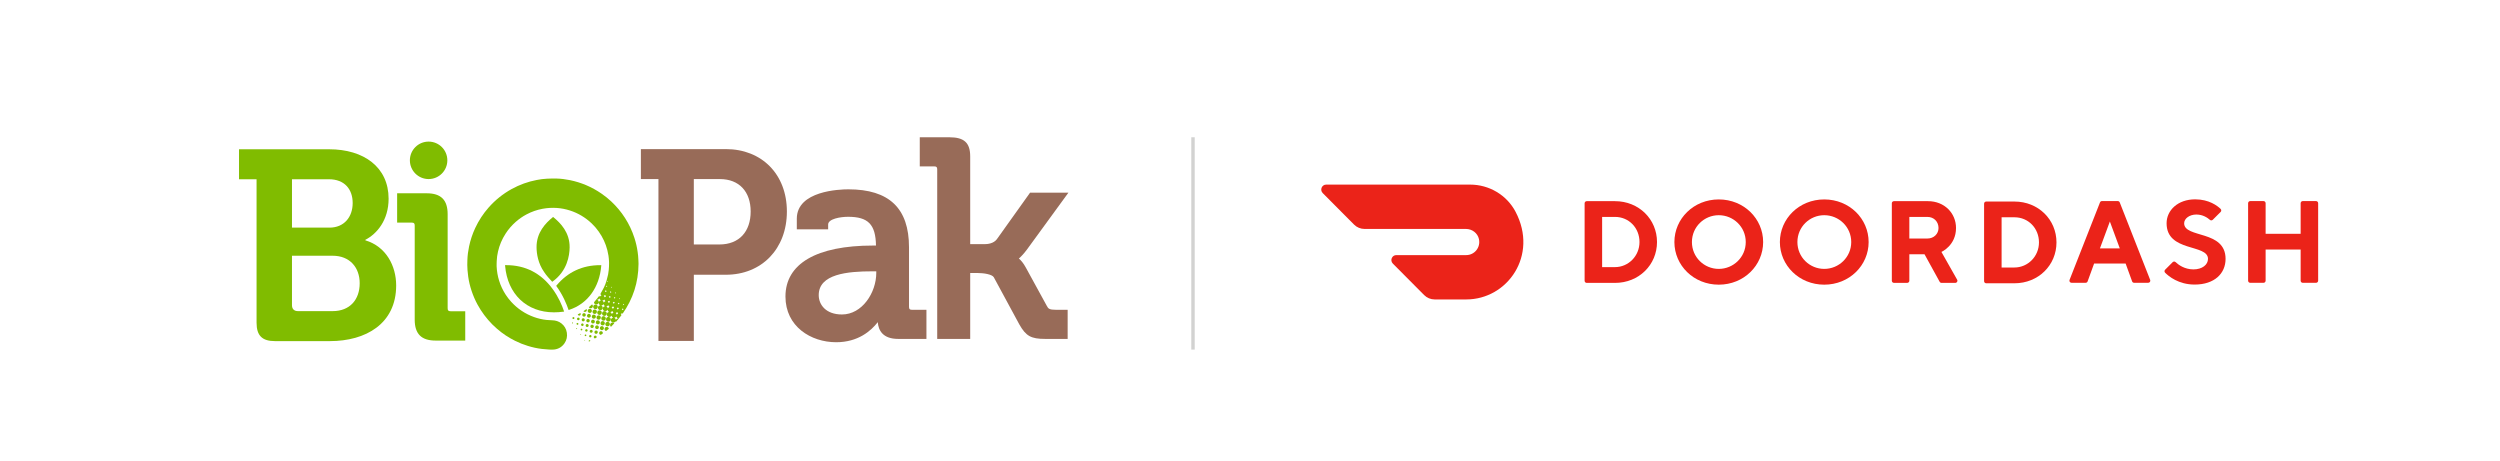 <?xml version="1.0" encoding="utf-8"?>
<!-- Generator: Adobe Illustrator 26.4.1, SVG Export Plug-In . SVG Version: 6.00 Build 0)  -->
<svg version="1.1" id="Layer_1" xmlns="http://www.w3.org/2000/svg" xmlns:xlink="http://www.w3.org/1999/xlink" x="0px" y="0px"
	 viewBox="0 0 1453.54 268" style="enable-background:new 0 0 1453.54 268;" xml:space="preserve">
<style type="text/css">
	.st0{fill:#986B58;}
	.st1{fill:#80BC00;}
	.st2{fill:none;stroke:#D2D2D1;stroke-width:2;stroke-miterlimit:10;}
	.st3{fill:#EB2319;}
</style>
<g>
	<path class="st0" d="M489.53,182.84c-9.33,0-13.51-5.65-13.51-11.26c0-12.26,16.68-13.83,31.22-13.83h2.24v0.96
		C509.48,170.13,501.29,182.84,489.53,182.84 M528.51,178.35v-34.61c0-22.65-11.54-33.66-35.27-33.66c-5,0-29.96,0.82-29.96,17.08
		v6.18h18.22v-2.8c0-3.28,7.11-4.49,11.58-4.49c11.69,0,16.02,4.4,16.24,16.72h-1.75c-32.82,0-50.89,10.52-50.89,29.64
		c0,17.45,14.83,26.57,29.48,26.57c12.75,0,20.3-6.63,24.19-11.67c0.38,4.73,2.9,9.74,11.87,9.74h16.43v-16.93h-8.38
		C528.91,180.11,528.51,179.7,528.51,178.35"/>
	<path class="st0" d="M608.62,177.82l-12.07-22.04c-1.47-2.76-2.97-4.46-4.16-5.48c1.17-1.01,2.78-2.63,4.67-5.18l24.13-33.1H598.9
		l-19.34,27.1c-1.89,2.47-5.27,2.84-7.12,2.84h-8.35V90.93c0-7.9-3.5-11.12-12.08-11.12h-17.24v16.93h8.38
		c1.35,0,1.76,0.42,1.76,1.76v98.55h19.18v-38.32h4.34c3.5,0,8.4,0.77,9.37,2.45l14.83,27.4c3.84,6.81,6.8,8.47,15.07,8.47h13.05
		v-16.93h-6.77C610.13,180.11,609.46,179.5,608.62,177.82"/>
	<path class="st0" d="M418.23,142.14c11.62,0,18.22-7.54,18.22-19.17c0-11.47-6.6-18.85-17.91-18.85h-15.14v38.02H418.23z
		 M382.83,104.12h-10.21V86.69H422c20.89,0,35.51,14.61,35.51,36.29s-14.61,36.76-35.51,36.76h-18.59v38.49h-20.58L382.83,104.12
		L382.83,104.12z"/>
</g>
<g>
	<path class="st1" d="M262.04,180.96c-1.35,0-1.77-0.42-1.77-1.77v-54.64c0-8.31-3.87-12.17-12.17-12.17H230.9v17.05h8.45
		c1.36,0,1.77,0.42,1.77,1.77v54.65c0,8.3,3.87,12.17,12.18,12.17h17.2v-17.05L262.04,180.96L262.04,180.96z"/>
	<path class="st1" d="M238.31,93.22c0,6,4.87,10.89,10.89,10.89s10.89-4.87,10.89-10.89s-4.87-10.89-10.89-10.89
		S238.31,87.21,238.31,93.22"/>
	<path class="st1" d="M173.22,180.89h20.2c10.06,0,15.71-6.75,15.71-16.18c0-9.27-5.81-16.02-15.71-16.02h-23.66v28.75
		C169.76,179.64,171.01,180.89,173.22,180.89 M191.54,132.35c8.64,0,13.51-6.28,13.51-14.3s-4.71-13.83-13.83-13.83h-21.46v28.12
		L191.54,132.35L191.54,132.35z M149.18,104.22h-10.21V86.79h52.41c20.11,0,34.56,10.37,34.56,28.75c0,12.41-6.75,20.42-13.51,23.88
		v0.31c12.1,3.61,17.91,14.93,17.91,26.24c0,22.31-17.75,32.36-38.49,32.36h-31.99c-7.39,0-10.69-3.14-10.69-10.69V104.22z"/>
	<path class="st1" d="M320.85,163.59l0.22,0.24l0.27-0.19c8.44-6.07,9.79-15,9.85-19.78c0.11-8.71-5.29-14.17-9.37-17.52l-0.24-0.19
		l-0.24,0.19c-4.08,3.35-9.48,8.81-9.38,17.52c0.05,3.73,0.86,9.25,4.42,14.32C317.46,159.93,319.87,162.55,320.85,163.59"/>
	<path class="st1" d="M348.93,154.17c-10.28,0-18.82,3.97-25.36,11.8l-0.19,0.22l0.17,0.24c3.81,5.22,5.98,10.68,6.92,13.47
		l0.12,0.34l0.35-0.11c10.63-3.44,17.59-13,18.63-25.56l0.04-0.4L348.93,154.17z"/>
	<path class="st1" d="M321.26,167.97c-6.73-9.16-15.79-13.81-26.93-13.81l-0.69,0.01l0.04,0.4c1.4,16.42,12.55,27.03,28.41,27.03
		c1.77,0,3.61-0.13,5.45-0.38l0.45-0.06l-0.15-0.43C326.75,177.51,324.72,172.67,321.26,167.97"/>
	<path class="st1" d="M362.51,177.38c-0.11-0.16-0.21-0.31-0.31-0.47c0.13-0.08,0.25-0.16,0.39-0.24c0.1,0.13,0.19,0.26,0.3,0.4
		C362.77,177.17,362.65,177.26,362.51,177.38 M361.97,180.33c-0.14-0.19-0.28-0.39-0.42-0.6c0.19-0.12,0.39-0.25,0.61-0.39
		c0.13,0.19,0.25,0.37,0.38,0.54C362.35,180.04,362.17,180.19,361.97,180.33 M360.16,173.98c-0.09-0.14-0.17-0.26-0.26-0.39
		c0.11-0.06,0.21-0.13,0.32-0.2c0.08,0.1,0.16,0.2,0.25,0.33C360.36,173.81,360.26,173.89,360.16,173.98 M359.64,176.96
		c-0.13-0.19-0.26-0.39-0.41-0.59c0.19-0.12,0.38-0.24,0.57-0.36c0.13,0.18,0.26,0.36,0.38,0.54
		C360,176.68,359.82,176.83,359.64,176.96 M359.11,179.95c-0.16-0.24-0.34-0.51-0.52-0.76c0.22-0.14,0.48-0.3,0.74-0.45
		c0.15,0.22,0.31,0.45,0.47,0.67C359.57,179.6,359.32,179.79,359.11,179.95 M358.59,182.9c-0.19-0.29-0.41-0.62-0.59-0.9
		c0.26-0.16,0.57-0.36,0.86-0.54c0.17,0.25,0.36,0.54,0.54,0.8C359.13,182.46,358.84,182.69,358.59,182.9 M358.07,186.03
		c-0.09-0.6-0.37-1.02-0.94-1.29c0.57-0.07,0.97-0.31,1.27-0.78c0.11,0.52,0.37,0.89,0.84,1.17
		C358.68,185.26,358.31,185.54,358.07,186.03 M356.77,176.57c-0.15-0.22-0.31-0.46-0.47-0.69c0.21-0.14,0.45-0.29,0.69-0.45
		c0.14,0.21,0.3,0.42,0.45,0.62C357.22,176.22,356.98,176.4,356.77,176.57 M356.28,179.51c-0.2-0.28-0.42-0.58-0.62-0.87
		c0.26-0.16,0.55-0.35,0.84-0.52c0.18,0.25,0.39,0.54,0.57,0.8C356.81,179.12,356.53,179.32,356.28,179.51 M355.72,182.62
		c-0.11-0.54-0.39-0.92-0.92-1.18c0.56-0.05,0.94-0.28,1.2-0.62c0.22,0.32,0.44,0.64,0.67,0.99
		C356.29,181.92,355.95,182.17,355.72,182.62 M353.94,176.13c-0.18-0.26-0.37-0.54-0.55-0.79c0.25-0.16,0.52-0.32,0.77-0.49
		c0.16,0.23,0.34,0.48,0.51,0.72C354.44,175.75,354.19,175.95,353.94,176.13 M353.38,179.37c-0.07-0.6-0.34-0.99-0.87-1.28
		c0.51-0.08,0.88-0.27,1.12-0.61c0.24,0.33,0.49,0.67,0.72,1C353.96,178.61,353.62,178.89,353.38,179.37 M351.62,172.86
		c-0.19-0.27-0.39-0.58-0.59-0.87c0.24-0.14,0.52-0.31,0.79-0.47c0.17,0.24,0.37,0.49,0.54,0.74
		C352.12,172.45,351.85,172.67,351.62,172.86 M351.04,175.97c-0.09-0.54-0.36-0.91-0.84-1.18c0.52-0.09,0.89-0.31,1.14-0.65
		c0.21,0.32,0.43,0.65,0.65,0.99C351.59,175.25,351.28,175.52,351.04,175.97 M352.3,168.8c0.14,0.19,0.28,0.38,0.42,0.57
		c-0.19,0.15-0.39,0.29-0.6,0.44c-0.15-0.21-0.29-0.43-0.44-0.64C351.88,169.06,352.1,168.93,352.3,168.8 M352.78,166.1
		c0.09,0.14,0.19,0.27,0.29,0.42c-0.13,0.11-0.26,0.21-0.39,0.31c-0.1-0.14-0.2-0.29-0.31-0.45
		C352.5,166.29,352.63,166.2,352.78,166.1 M353.24,163.4c0.07,0.09,0.14,0.19,0.21,0.29c-0.09,0.08-0.19,0.15-0.29,0.23
		c-0.08-0.11-0.14-0.2-0.23-0.32C353.05,163.53,353.13,163.47,353.24,163.4 M354.63,172.09c0.14,0.21,0.3,0.43,0.45,0.64
		c-0.2,0.15-0.42,0.31-0.61,0.47c-0.17-0.23-0.34-0.47-0.5-0.69C354.17,172.39,354.39,172.24,354.63,172.09 M355.46,169.87
		c-0.16,0.13-0.33,0.25-0.5,0.39c-0.12-0.18-0.24-0.35-0.37-0.55c0.17-0.11,0.35-0.22,0.53-0.34
		C355.23,169.54,355.35,169.7,355.46,169.87 M355.25,166.93c0.11-0.07,0.21-0.14,0.34-0.21c0.07,0.1,0.15,0.2,0.23,0.31
		c-0.11,0.09-0.21,0.16-0.33,0.25C355.4,167.15,355.33,167.04,355.25,166.93 M357.78,173.2c-0.16,0.13-0.32,0.26-0.49,0.4
		c-0.13-0.18-0.25-0.35-0.39-0.53c0.18-0.11,0.36-0.23,0.54-0.35C357.56,172.87,357.66,173.03,357.78,173.2 M357.54,170.24
		c0.13-0.08,0.25-0.16,0.39-0.24c0.09,0.13,0.16,0.24,0.25,0.37c-0.12,0.09-0.24,0.19-0.37,0.28
		C357.72,170.51,357.64,170.37,357.54,170.24 M348.17,175.76c-0.04-0.74-0.33-1.22-0.94-1.47c0.25-0.09,0.52-0.13,0.75-0.26
		c0.22-0.13,0.4-0.34,0.59-0.51c0.09,0.19,0.17,0.44,0.31,0.64c0.14,0.19,0.34,0.34,0.53,0.52
		C348.81,174.76,348.42,175.11,348.17,175.76 M371.23,153.47v-0.04c0.01-0.05,0.02-0.11,0.02-0.16c-0.03-0.76-0.07-1.52-0.09-2.28
		c-0.04-1.49-0.21-2.97-0.41-4.44c-0.38-2.79-1.01-5.53-1.88-8.21c-1.32-4.1-3.14-7.96-5.46-11.59c-2.26-3.55-4.95-6.74-8.01-9.62
		c-1.77-1.66-3.66-3.17-5.66-4.55c-2.83-1.95-5.81-3.6-8.98-4.94c-3.03-1.27-6.14-2.23-9.35-2.9c-2.62-0.54-5.27-0.87-7.96-0.94
		c-1.8-0.05-3.59,0.03-5.39,0.09c-2,0.07-3.98,0.37-5.94,0.74c-5.17,0.99-10.05,2.75-14.66,5.29c-5.09,2.82-9.56,6.41-13.4,10.78
		c-3.14,3.57-5.72,7.52-7.74,11.83c-1.61,3.45-2.81,7.04-3.59,10.76c-0.54,2.57-0.89,5.17-0.98,7.79c-0.06,1.97-0.12,3.94,0.06,5.9
		c0.12,1.3,0.24,2.59,0.42,3.88c0.39,2.82,1.07,5.58,1.97,8.28c0.91,2.73,2.05,5.38,3.43,7.92c2.32,4.27,5.21,8.12,8.63,11.58
		c0.86,0.87,1.77,1.68,2.68,2.48c3.21,2.82,6.76,5.16,10.59,7.06c2.38,1.18,4.85,2.17,7.39,2.94c2.66,0.82,5.37,1.43,8.13,1.75
		c1.43,0.16,2.86,0.27,4.29,0.36c0.93,0.05,1.88,0.09,2.79-0.01c2.55-0.27,4.58-1.48,6.05-3.59c1.3-1.87,1.73-3.95,1.4-6.19
		c-0.34-2.23-1.41-4.04-3.18-5.43c-1.58-1.24-3.41-1.75-5.4-1.8c-1.07-0.02-2.13-0.08-3.19-0.19c-2.52-0.26-4.97-0.84-7.36-1.7
		c-2.56-0.92-4.97-2.13-7.23-3.66c-2.2-1.48-4.19-3.21-5.98-5.17c-1.19-1.31-2.27-2.7-3.23-4.17c-1.62-2.5-2.88-5.17-3.78-8.02
		c-0.87-2.76-1.35-5.59-1.48-8.47c-0.04-1.04,0.03-2.1,0.06-3.15c0.05-1.83,0.34-3.64,0.74-5.42c0.84-3.7,2.3-7.15,4.36-10.34
		c1.67-2.6,3.66-4.91,5.98-6.95c1.89-1.66,3.95-3.1,6.17-4.28c2.99-1.6,6.16-2.71,9.51-3.32c2.68-0.49,5.38-0.64,8.09-0.47
		c2.63,0.17,5.2,0.67,7.72,1.48c4.81,1.55,9.03,4.09,12.68,7.56c1.52,1.45,2.89,3.05,4.1,4.77c2.29,3.26,3.96,6.81,4.95,10.68
		c0.54,2.08,0.87,4.2,0.97,6.35c0.02,0.43,0.04,0.85,0.05,1.27h-0.01l-0.04,2c-0.04,0.64-0.07,1.29-0.14,1.93
		c-0.09,0.88-0.19,1.76-0.37,2.62c-0.25,1.19-0.56,2.37-0.89,3.54c-0.42,1.47-0.97,2.89-1.65,4.27c-0.57,1.15-1.22,2.25-1.85,3.36
		c-0.08,0.14-0.11,0.28-0.01,0.42c0.16,0.22,0.34,0.43,0.52,0.65c-0.41,0.11-0.73,0.37-0.96,0.77c-0.1-0.24-0.19-0.44-0.28-0.66
		c-0.39,0.52-0.76,1.03-1.15,1.52c-0.61,0.74-1.24,1.47-1.85,2.22c-0.07,0.09-0.11,0.25-0.08,0.36c0.14,0.57,0.64,0.97,1.26,1.02
		c0.55,0.04,1.12-0.29,1.36-0.81c0.05-0.11,0.09-0.23,0.15-0.39c-0.09,0.8,0.22,1.34,0.92,1.68c-0.92,0.19-1.38,0.66-1.4,1.4
		c-0.01,0.64,0.41,1.21,1.03,1.38c0.62,0.17,1.29-0.11,1.6-0.69c0.19-0.37,0.21-0.74,0.08-1.14c-0.14-0.39-0.42-0.65-0.79-0.85
		c0.59-0.04,1.01-0.34,1.32-0.87c0.1,0.59,0.4,0.98,0.89,1.25c-0.82,0.21-1.26,0.67-1.31,1.3c-0.06,0.65,0.24,1.24,0.82,1.47
		c0.84,0.34,1.47,0.06,1.96-0.72c0.07,0.63,0.38,1.04,0.92,1.32c-0.83,0.21-1.27,0.64-1.35,1.28c-0.07,0.7,0.24,1.19,1.04,1.59
		c-0.92,0.09-1.47,0.57-1.5,1.31c-0.04,0.72,0.44,1.32,1.14,1.45c0.66,0.12,1.33-0.28,1.55-0.92c0.25-0.73-0.09-1.38-0.97-1.81
		c0.68,0.03,1.15-0.24,1.45-0.76c0.11,0.23,0.2,0.49,0.35,0.69c0.16,0.2,0.39,0.35,0.58,0.52c-0.73,0.14-1.22,0.61-1.29,1.26
		c-0.07,0.62,0.26,1.22,0.82,1.47c0.36,0.16,0.72,0.17,1.09,0.04c0.37-0.13,0.62-0.39,0.82-0.74c0.04,0.17,0.09,0.3,0.14,0.5
		c0.41-0.47,0.79-0.9,1.15-1.34c0.68-0.82,1.35-1.65,2.03-2.48c0.1-0.13,0.13-0.24,0.03-0.39c-0.12-0.16-0.24-0.31-0.35-0.47
		c0.14-0.08,0.29-0.14,0.42-0.22c0.13-0.09,0.24-0.2,0.37-0.3c0.09,0.14,0.16,0.26,0.25,0.42c6.13-8.7,9.23-18.33,9.3-28.95
		L371.23,153.47z"/>
	<path class="st1" d="M352.8,182.27c-0.01-0.76-0.61-1.37-1.37-1.37c-0.78,0-1.39,0.61-1.39,1.38c0,0.78,0.61,1.39,1.39,1.39
		C352.2,183.65,352.81,183.05,352.8,182.27"/>
	<path class="st1" d="M346.23,177.07c-0.75,0-1.34,0.59-1.35,1.33c0,0.74,0.59,1.34,1.34,1.34c0.74,0,1.34-0.59,1.34-1.33
		C347.57,177.66,346.98,177.07,346.23,177.07"/>
	<path class="st1" d="M348.6,180.44c-0.75-0.01-1.35,0.57-1.36,1.32c-0.01,0.74,0.57,1.33,1.3,1.35c0.75,0.01,1.35-0.57,1.36-1.32
		C349.91,181.04,349.33,180.45,348.6,180.44"/>
	<path class="st1" d="M349.59,185.13c0,0.73,0.59,1.32,1.32,1.32c0.73,0,1.32-0.59,1.32-1.32c0-0.74-0.59-1.32-1.32-1.32
		S349.59,184.39,349.59,185.13"/>
	<path class="st1" d="M353.27,187.12c-0.72-0.01-1.32,0.58-1.33,1.3c-0.01,0.72,0.57,1.32,1.29,1.34c0.72,0.01,1.32-0.57,1.35-1.29
		C354.59,187.75,354,187.13,353.27,187.12"/>
	<path class="st1" d="M344.49,181.23c-0.01,0.71,0.55,1.3,1.26,1.3c0.71,0.01,1.29-0.56,1.3-1.27c0-0.72-0.57-1.28-1.27-1.29
		C345.08,179.98,344.51,180.54,344.49,181.23"/>
	<path class="st1" d="M349.33,184.62c0-0.69-0.57-1.27-1.26-1.27c-0.69-0.01-1.27,0.57-1.27,1.26c0,0.69,0.57,1.27,1.26,1.27
		C348.75,185.89,349.33,185.31,349.33,184.62"/>
	<path class="st1" d="M350.41,186.67c-0.69,0-1.27,0.58-1.26,1.27c0.01,0.69,0.57,1.25,1.25,1.25c0.69,0,1.27-0.58,1.25-1.27
		C351.65,187.23,351.09,186.67,350.41,186.67"/>
	<path class="st1" d="M341.71,180.71c-0.03,0.64,0.49,1.2,1.16,1.25c0.65,0.04,1.22-0.49,1.25-1.17c0.03-0.64-0.49-1.2-1.16-1.25
		C342.32,179.5,341.75,180.04,341.71,180.71"/>
	<path class="st1" d="M346.45,184.1c-0.01-0.66-0.52-1.17-1.19-1.17s-1.2,0.53-1.19,1.2c0.01,0.66,0.53,1.17,1.19,1.17
		C345.93,185.29,346.46,184.77,346.45,184.1"/>
	<path class="st1" d="M347.6,188.6c0.66,0,1.17-0.52,1.17-1.18c0-0.66-0.52-1.17-1.17-1.17c-0.66,0-1.18,0.52-1.18,1.17
		C346.43,188.08,346.95,188.6,347.6,188.6"/>
	<path class="st1" d="M349.95,189.61c-0.64,0-1.17,0.52-1.17,1.16c-0.01,0.64,0.52,1.17,1.15,1.18c0.65,0.01,1.19-0.52,1.19-1.17
		C351.12,190.14,350.59,189.62,349.95,189.61"/>
	<path class="st1" d="M352.51,190.07c-0.57,0.1-1.01,0.63-1,1.27c0.01,0.46,0.23,0.83,0.67,1.05c0.09,0.04,0.26,0.03,0.33-0.03
		c0.45-0.36,0.88-0.75,1.33-1.1c0.15-0.11,0.14-0.21,0.09-0.36C353.73,190.3,353.14,189.96,352.51,190.07"/>
	<path class="st1" d="M341.3,183.59c-0.01,0.61,0.49,1.12,1.1,1.12c0.62,0.01,1.12-0.49,1.12-1.1c0.01-0.61-0.49-1.12-1.1-1.13
		C341.81,182.48,341.3,182.98,341.3,183.59"/>
	<path class="st1" d="M343.65,186.95c-0.01,0.6,0.49,1.11,1.09,1.12c0.6,0.01,1.11-0.49,1.12-1.1c0.01-0.6-0.49-1.11-1.09-1.12
		C344.17,185.85,343.66,186.35,343.65,186.95"/>
	<path class="st1" d="M347.09,189.19c-0.61,0-1.08,0.47-1.07,1.08c0,0.61,0.48,1.08,1.09,1.07c0.61-0.01,1.07-0.47,1.07-1.08
		C348.17,189.66,347.69,189.19,347.09,189.19"/>
	<path class="st1" d="M355.84,187.6c-0.56,0.11-0.94,0.47-1.07,1.03c-0.13,0.54,0.04,1,0.46,1.39c0.63-0.67,1.25-1.32,1.9-2.01
		C356.82,187.65,356.37,187.49,355.84,187.6"/>
	<path class="st1" d="M349.51,192.56c-0.63-0.04-1.14,0.44-1.15,1.06c0,0.51,0.34,0.94,0.83,1.05c0.06,0.01,0.15,0.01,0.21-0.02
		c0.32-0.21,0.64-0.44,0.96-0.67c0.07-0.05,0.13-0.15,0.14-0.24C350.57,193.14,350.11,192.59,349.51,192.56"/>
	<path class="st1" d="M338.54,183.09c0,0.57,0.44,1.02,1.01,1.02c0.57,0.01,1.02-0.44,1.03-1c0.01-0.57-0.44-1.04-1.02-1.03
		C339,182.07,338.54,182.52,338.54,183.09"/>
	<path class="st1" d="M340.89,186.46c0.01,0.54,0.47,1,1.02,0.99c0.54-0.01,1-0.47,0.99-1.02c-0.01-0.54-0.47-1-1.02-0.99
		C341.35,185.46,340.89,185.92,340.89,186.46"/>
	<path class="st1" d="M342.36,178.61c0.26,0.44,0.74,0.67,1.23,0.61c0.52-0.07,0.94-0.44,1.07-0.93c0.14-0.53-0.04-0.97-0.44-1.34
		C343.59,177.5,342.97,178.06,342.36,178.61"/>
	<path class="st1" d="M344.26,188.77c-0.56-0.01-1.01,0.44-1.01,0.99c0.01,0.55,0.44,0.98,0.99,0.98c0.55,0,0.99-0.43,0.99-0.98
		C345.24,189.22,344.81,188.78,344.26,188.77"/>
	<path class="st1" d="M346.58,192.16c-0.54,0-0.97,0.44-0.97,0.97c0,0.54,0.44,0.97,0.97,0.97c0.54,0,0.97-0.43,0.97-0.97
		C347.55,192.59,347.12,192.15,346.58,192.16"/>
	<path class="st1" d="M338.2,185.96c0.01,0.49,0.42,0.89,0.9,0.89c0.49,0,0.91-0.43,0.9-0.92c-0.01-0.49-0.42-0.89-0.9-0.89
		C338.6,185.04,338.19,185.46,338.2,185.96"/>
	<path class="st1" d="M341.39,188.38c-0.49,0-0.87,0.39-0.87,0.88c0,0.49,0.39,0.87,0.88,0.87c0.49,0,0.87-0.39,0.86-0.88
		C342.26,188.76,341.88,188.38,341.39,188.38"/>
	<path class="st1" d="M343.74,191.76c-0.47-0.01-0.87,0.38-0.87,0.85c-0.01,0.47,0.38,0.87,0.85,0.87c0.47,0.01,0.87-0.39,0.87-0.85
		C344.6,192.16,344.22,191.76,343.74,191.76"/>
	<path class="st1" d="M346.08,195.13c-0.39,0-0.74,0.27-0.83,0.65c-0.09,0.4,0.11,0.8,0.48,0.95c0.09,0.04,0.22,0.04,0.3,0
		c0.24-0.12,0.45-0.29,0.69-0.39c0.19-0.09,0.2-0.21,0.2-0.37C346.93,195.51,346.54,195.13,346.08,195.13"/>
	<path class="st1" d="M336.26,184.67c-0.42,0-0.76,0.34-0.77,0.75c0,0.42,0.34,0.77,0.75,0.77c0.42,0.01,0.77-0.34,0.77-0.75
		C337.02,185.02,336.67,184.68,336.26,184.67"/>
	<path class="st1" d="M339.21,180.93c0.42,0.49,1.07,0.57,1.55,0.19c0.46-0.37,0.57-0.99,0.24-1.44
		C340.4,180.09,339.81,180.5,339.21,180.93"/>
	<path class="st1" d="M338.58,188.06c-0.4,0.01-0.72,0.33-0.73,0.73c-0.01,0.41,0.33,0.74,0.74,0.75c0.41,0,0.74-0.33,0.74-0.74
		C339.33,188.38,339,188.05,338.58,188.06"/>
	<path class="st1" d="M337.56,182.19c-0.05-0.11-0.09-0.21-0.26-0.12c-0.46,0.25-0.92,0.49-1.4,0.74c0.19,0.57,0.7,0.82,1.21,0.62
		C337.59,183.21,337.8,182.64,337.56,182.19"/>
	<path class="st1" d="M340.94,191.39c-0.39,0-0.72,0.31-0.72,0.7c-0.01,0.41,0.31,0.73,0.71,0.73c0.39,0,0.72-0.31,0.72-0.7
		C341.66,191.71,341.34,191.39,340.94,191.39"/>
	<path class="st1" d="M343.22,194.78c-0.37,0.01-0.68,0.3-0.69,0.67c-0.01,0.38,0.29,0.7,0.68,0.71c0.38,0.01,0.69-0.31,0.7-0.69
		C343.92,195.08,343.6,194.77,343.22,194.78"/>
	<path class="st1" d="M333.42,184.35c-0.33-0.01-0.59,0.24-0.6,0.56c-0.01,0.33,0.23,0.59,0.56,0.6c0.33,0.01,0.59-0.24,0.6-0.56
		C333.99,184.62,333.74,184.35,333.42,184.35"/>
	<path class="st1" d="M335.78,187.73c-0.3-0.01-0.58,0.23-0.59,0.54c-0.01,0.3,0.22,0.56,0.52,0.58c0.31,0.02,0.58-0.23,0.59-0.54
		C336.31,188.01,336.08,187.75,335.78,187.73"/>
	<path class="st1" d="M338.11,191.07c-0.31-0.01-0.54,0.21-0.55,0.52c-0.01,0.29,0.21,0.52,0.5,0.54c0.3,0.01,0.54-0.21,0.54-0.52
		C338.61,191.31,338.4,191.08,338.11,191.07"/>
	<path class="st1" d="M340.42,194.45c-0.27,0-0.5,0.24-0.49,0.52c0.01,0.26,0.23,0.49,0.49,0.49c0.27,0.01,0.51-0.23,0.52-0.5
		C340.93,194.69,340.69,194.45,340.42,194.45"/>
	<path class="st1" d="M342.51,197.84c-0.26,0.16-0.31,0.48-0.08,0.77c0.12-0.06,0.23-0.12,0.34-0.17c0.11-0.05,0.23-0.1,0.34-0.14
		c0.15-0.05,0.16-0.14,0.09-0.27C343.07,197.78,342.75,197.7,342.51,197.84"/>
	<path class="st1" d="M332.89,187.46c-0.19,0-0.3,0.11-0.31,0.29c-0.01,0.2,0.1,0.32,0.29,0.33c0.2,0.01,0.31-0.11,0.33-0.3
		C333.19,187.58,333.09,187.47,332.89,187.46"/>
	<path class="st1" d="M334.96,191.06c-0.04,0.16,0.09,0.31,0.26,0.29c0.12-0.01,0.23-0.13,0.34-0.2c0-0.04,0-0.09,0.01-0.12
		c-0.11-0.08-0.21-0.22-0.33-0.22C335.13,190.82,334.99,190.96,334.96,191.06"/>
	<path class="st1" d="M337.33,194.43c0.08,0.09,0.15,0.23,0.25,0.25c0.07,0.02,0.19-0.11,0.35-0.22c-0.16-0.12-0.25-0.25-0.34-0.24
		C337.5,194.22,337.42,194.35,337.33,194.43"/>
	<path class="st1" d="M339.71,197.79c0.01,0.09,0.11,0.21,0.2,0.22c0.07,0.01,0.16-0.09,0.33-0.2c-0.16-0.11-0.24-0.21-0.33-0.21
		C339.84,197.6,339.7,197.73,339.71,197.79"/>
</g>
<line class="st2" x1="693.63" y1="203.26" x2="693.63" y2="79.81"/>
<g>
	<path class="st3" d="M938.97,116.96c13.92,0,24.44,10.52,24.44,23.76c0,13.24-10.52,23.76-24.44,23.76h-16.42
		c-0.68,0-1.23-0.55-1.23-1.23v-45.06c0-0.68,0.55-1.23,1.23-1.23H938.97z M931.5,126.12v29.19h7.47c7.81,0,14.26-6.45,14.26-14.6
		c0-8.15-6.11-14.6-14.26-14.6H931.5z"/>
	<path class="st3" d="M999.32,115.95c14.6,0,25.8,11.2,25.8,24.78c0,13.58-11.2,24.78-25.8,24.78s-25.8-11.2-25.8-24.78
		C973.52,127.15,984.72,115.95,999.32,115.95 M999.32,156.34c8.48,0,15.69-6.79,15.69-15.61c0-8.83-7.2-15.61-15.69-15.61
		c-8.48,0-15.61,6.79-15.61,15.61C983.71,149.55,990.83,156.34,999.32,156.34"/>
	<path class="st3" d="M1060.65,115.95c14.6,0,25.8,11.2,25.8,24.78c0,13.58-11.2,24.78-25.8,24.78s-25.8-11.2-25.8-24.78
		C1034.85,127.15,1046.05,115.95,1060.65,115.95 M1060.65,156.34c8.48,0,15.69-6.79,15.69-15.61c0-8.83-7.2-15.61-15.69-15.61
		c-8.48,0-15.61,6.79-15.61,15.61C1045.04,149.55,1052.16,156.34,1060.65,156.34"/>
	<path class="st3" d="M1099.93,118.19c0-0.68,0.55-1.23,1.23-1.23h19.81c9.5,0,16.29,6.92,16.29,15.61
		c0,10.18-8.48,13.91-8.48,13.91l9.14,16.15c0.46,0.82-0.13,1.84-1.07,1.84h-8.02c-0.45,0-0.86-0.24-1.08-0.64l-8.81-16h-8.82v15.4
		c0,0.68-0.55,1.23-1.23,1.23h-7.72c-0.68,0-1.23-0.55-1.23-1.23V118.19z M1120.64,126.12h-10.52v12.56h10.52
		c3.73,0,6.45-2.72,6.45-6.11C1127.08,128.84,1124.37,126.12,1120.64,126.12"/>
	<path class="st3" d="M1171.23,117.18c13.92,0,24.44,10.52,24.44,23.76c0,13.24-10.52,23.76-24.44,23.76h-16.42
		c-0.68,0-1.23-0.55-1.23-1.23v-45.06c0-0.68,0.55-1.23,1.23-1.23H1171.23z M1163.76,126.34v29.19h7.47
		c7.81,0,14.26-6.45,14.26-14.6c0-8.15-6.11-14.6-14.26-14.6H1163.76z"/>
	<path class="st3" d="M1217.55,153.22l-3.78,10.39c-0.18,0.49-0.64,0.81-1.16,0.81h-8.19c-0.87,0-1.46-0.87-1.15-1.68l17.7-45.06
		c0.18-0.47,0.64-0.78,1.15-0.78h9.18c0.51,0,0.96,0.31,1.15,0.78l17.7,45.06c0.32,0.81-0.28,1.68-1.15,1.68h-8.19
		c-0.52,0-0.98-0.32-1.16-0.81l-3.78-10.39H1217.55z M1226.71,128.79l-5.77,15.62h11.54L1226.71,128.79z"/>
	<path class="st3" d="M1259.69,129.81c0-7.47,6.45-13.91,16.63-13.91c8.07,0,12.94,3.79,14.78,5.56c0.48,0.47,0.5,1.24,0.04,1.73
		l-4.59,4.58c-0.46,0.46-1.2,0.49-1.68,0.06c-1.28-1.15-4.03-3.1-7.87-3.1c-4.07,0-7.1,2.38-7.1,5.09c0,8.83,24.08,3.74,24.08,20.7
		c0,8.49-6.45,14.93-17.99,14.93c-9.36,0-15.14-4.85-17.17-6.9c-0.47-0.48-0.46-1.26,0.01-1.73l4.39-4.39
		c0.47-0.47,1.23-0.49,1.71-0.03c1.52,1.45,5.12,4.23,10.38,4.23c5.09,0,8.45-2.72,8.45-6.11
		C1283.75,141.69,1259.69,146.78,1259.69,129.81"/>
	<path class="st3" d="M1337.63,118.14v17.78h-20.36v-17.78c0-0.68-0.55-1.23-1.23-1.23h-7.72c-0.68,0-1.23,0.55-1.23,1.23v45.06
		c0,0.68,0.55,1.23,1.23,1.23h7.72c0.68,0,1.23-0.55,1.23-1.23v-18.12h20.36v18.12c0,0.68,0.55,1.23,1.23,1.23h7.72
		c0.68,0,1.23-0.55,1.23-1.23v-45.06c0-0.68-0.55-1.23-1.23-1.23h-7.72C1338.19,116.91,1337.63,117.46,1337.63,118.14"/>
	<path class="st3" d="M881.17,123.13c-5.15-9.79-15.4-15.8-26.42-15.8h-83.68c-2.55,0-3.83,3.1-2.03,4.92l18.23,18.33
		c1.61,1.62,3.8,2.53,6.08,2.53h59c3.55,0,6.76,2.4,7.53,5.88c1.09,4.94-2.64,9.33-7.37,9.33h-40.67c-2.55,0-3.83,3.1-2.03,4.92
		l18.23,18.33c1.61,1.62,3.8,2.53,6.08,2.53h18.39C876.44,174.11,894.53,148.53,881.17,123.13"/>
</g>
</svg>
